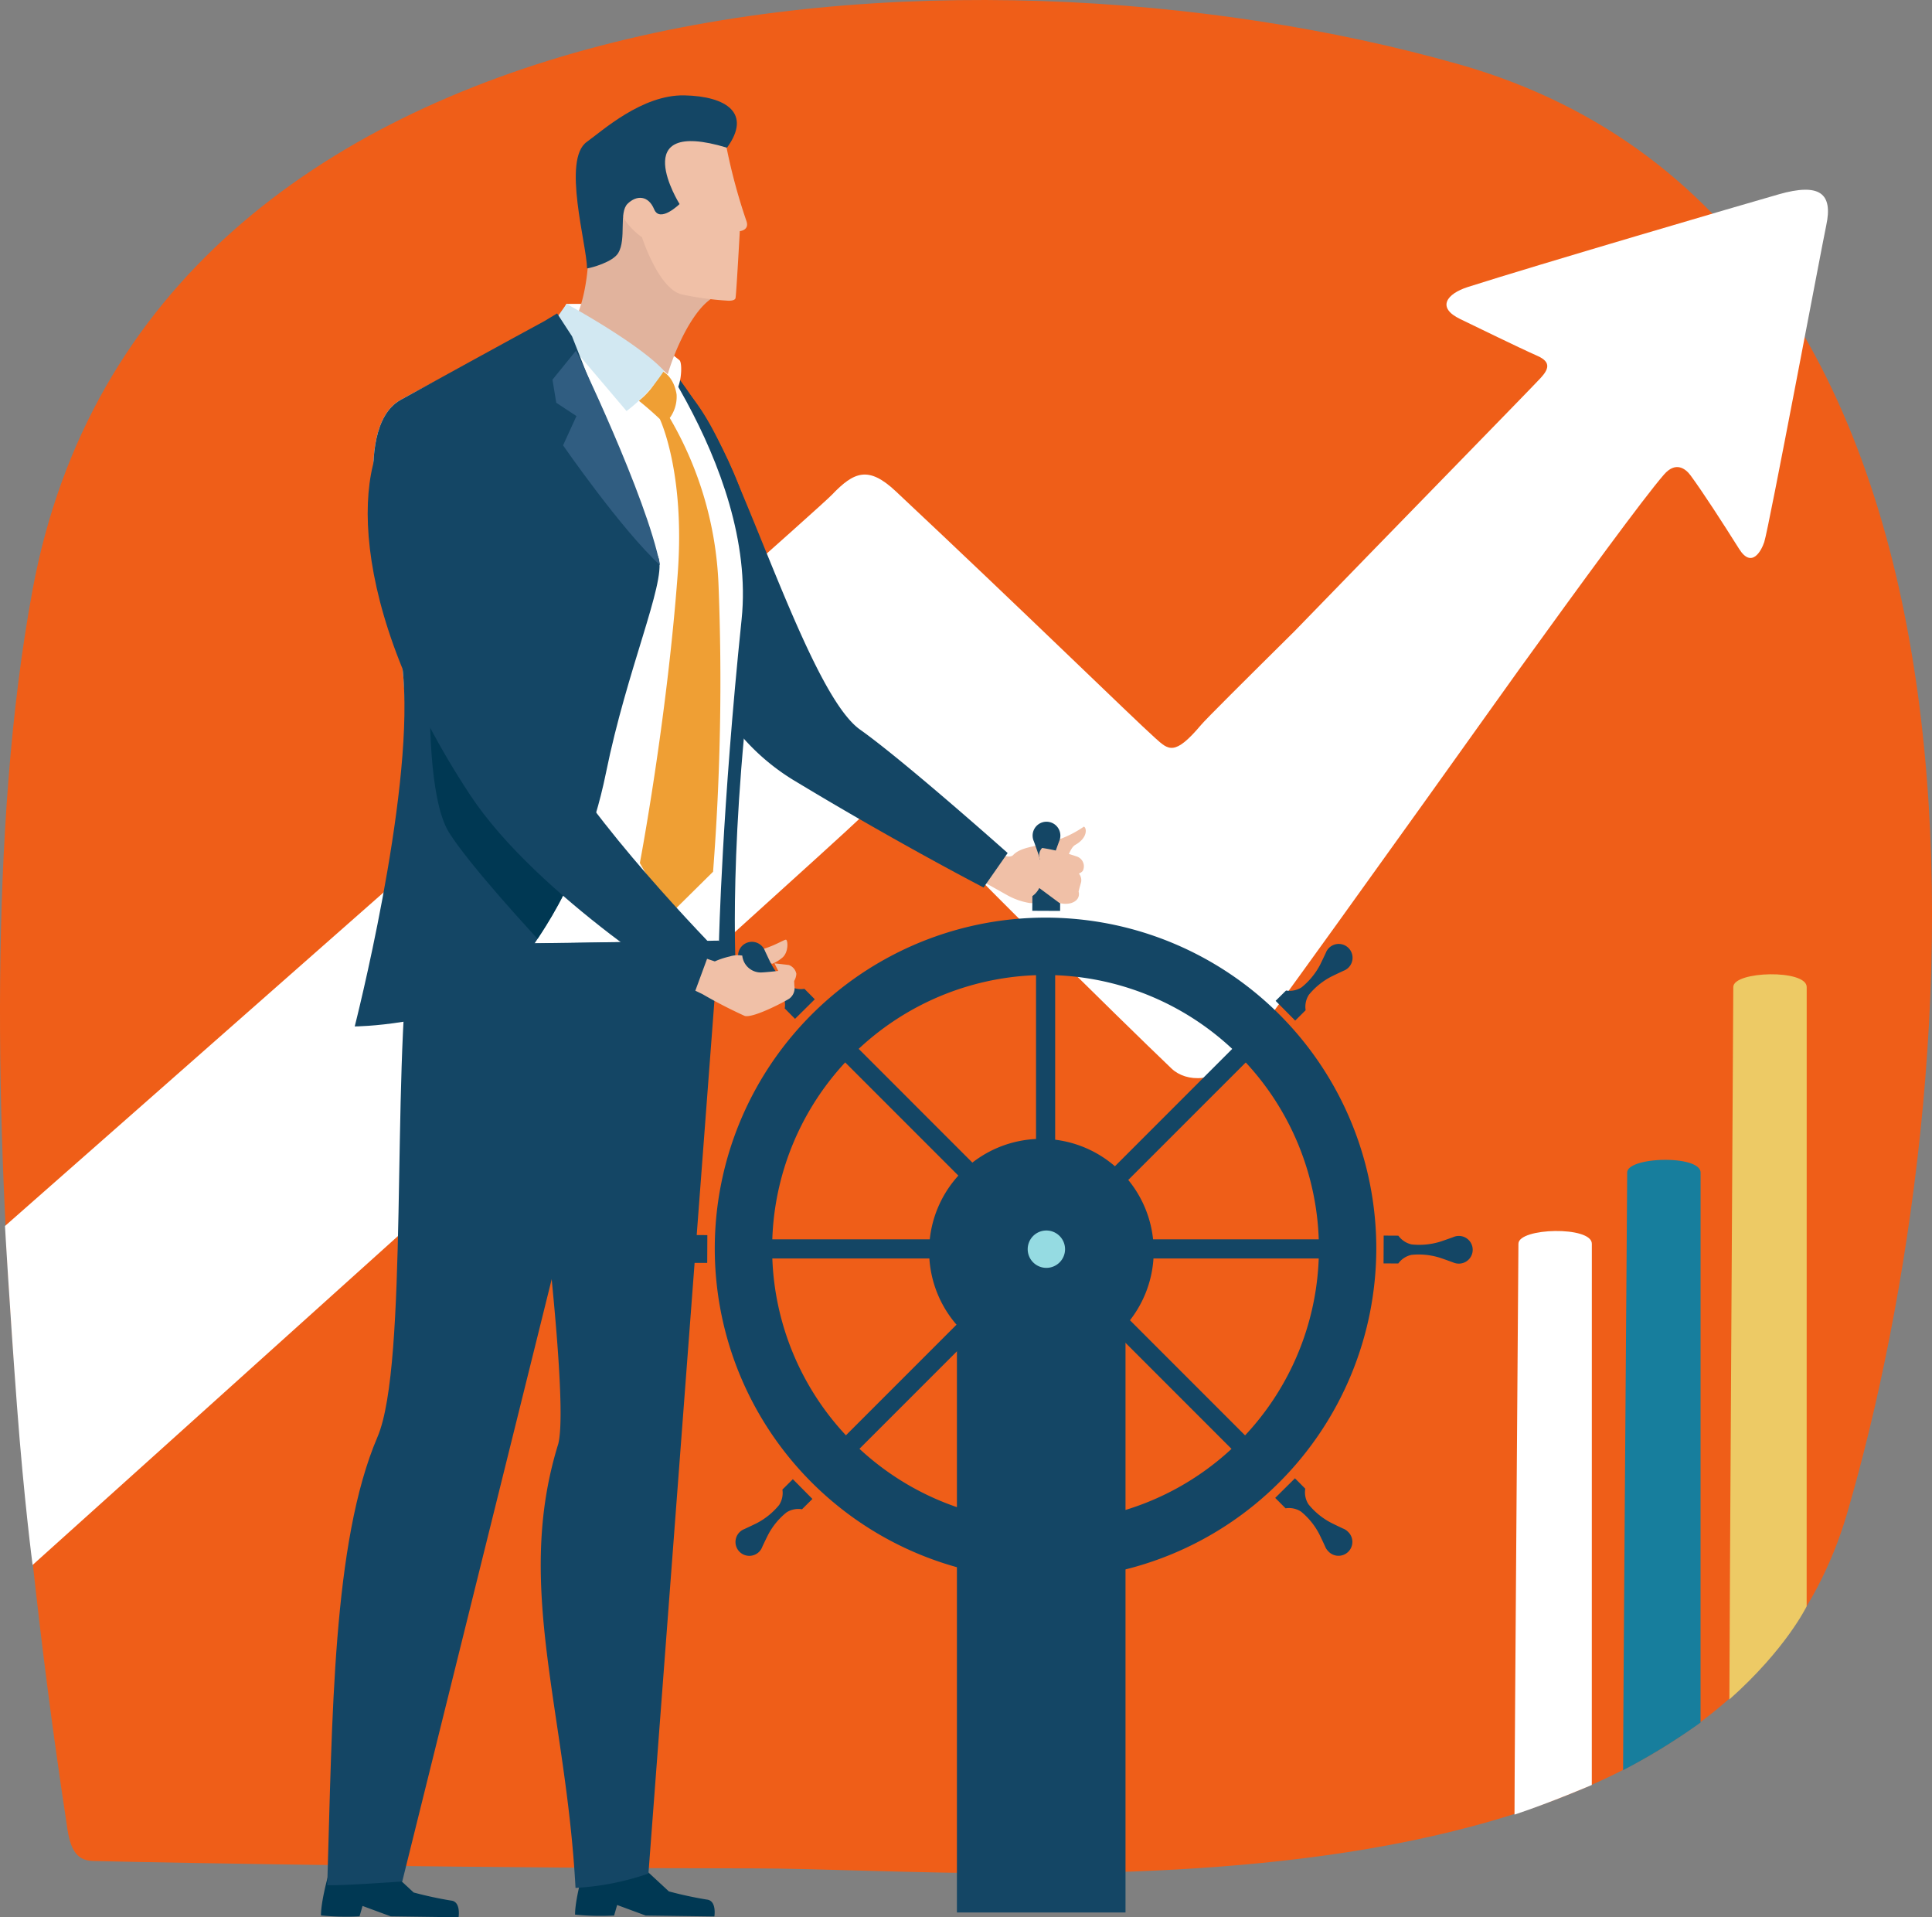<?xml version="1.0" encoding="UTF-8"?>
<svg xmlns="http://www.w3.org/2000/svg" xmlns:xlink="http://www.w3.org/1999/xlink" id="Gruppe_158" data-name="Gruppe 158" width="362.001" height="359.153" viewBox="0 0 362.001 359.153">
  <rect x="0" y="0" width="362.001" height="359.153" fill="#808080" stroke="none"/>
  <defs>
    <clipPath id="clip-path">
      <rect id="Rechteck_134" data-name="Rechteck 134" width="362.001" height="359.153" fill="none"></rect>
    </clipPath>
  </defs>
  <g id="Gruppe_157" data-name="Gruppe 157" clip-path="url(#clip-path)">
    <path id="Pfad_1437" data-name="Pfad 1437" d="M17.459,348.614c16.8.4,74.828,1.383,123.741,1.383,47.011,0,181.341,14.092,204.9-66.525,23.026-78.806,36.489-240.394-72.734-271.422C179.879-14.508,27.207-3.566,6.091,110.551c-16.568,89.542,5.849,226.925,6.44,231.41s1.784,6.578,4.928,6.653" transform="translate(0 0)" fill="#ef5e18"></path>
    <path id="Pfad_1438" data-name="Pfad 1438" d="M333.939,60.961c-6.026,1.713-45.424,13.261-58.271,17.367-3.933,1.256-5.923,3.847-1.4,6.014,3.185,1.523,10.62,5.186,14.479,6.9,2.6,1.157,2.033,2.523.593,4.1-1.714,1.876-26.636,27.355-46.143,47.467-9.436,9.342-16.551,16.413-17.52,17.564-4.96,5.89-6.1,4.67-8.582,2.441-4.326-3.878-24.763-23.867-48.63-46.244-5.1-4.781-7.811-3.653-11.951.683C152.6,121.359,1.579,254.224,1.579,254.224s.83,14.755,2.242,33.634c1.331,17.79,2.932,29.864,2.932,29.864S157.08,182.526,161.644,177.964c2.957-2.957,6.029-6.4,9.907-1.927,6.547,7.553,39.163,39.692,48.61,48.693,2.75,2.618,8.44,2.785,12.83-2.239,2.208-2.527,28.973-39.83,52.15-72.325,11.94-16.542,23.4-32.226,27.279-36.7,2.185-2.522,4.033-1.159,5.013.183,2.383,3.261,5.9,8.7,9.073,13.739,2.362,3.75,4.17.347,4.712-1.3.84-2.551,10.834-55.689,11.61-59.3,1.3-6.04-1.242-8-8.888-5.832" transform="translate(-0.645 -24.561)" fill="#fff"></path>
    <path id="Pfad_1439" data-name="Pfad 1439" d="M313.321,266.64s2.553,1.386,3.358.544c2.214-2.326,7.1-1.1,13.248-5.321.51.131.856,2.033-1.609,3.416-.648.366-1.055,1.448-1.28,1.888-4.023-1.554-2.286,2.172-2.286,2.172a15.092,15.092,0,0,1,4.416-.157c1.627.347-10.343,1.781-2.848,6.737a48.575,48.575,0,0,1-6.5.255,12.906,12.906,0,0,1-4.36-1.54l-5.039-2.823Z" transform="translate(-126.849 -107.007)" fill="#f0c0a7"></path>
    <path id="Pfad_1440" data-name="Pfad 1440" d="M235.587,300.405s2.017-.448,3.992-1.089c2.238-.725,3.763-1.756,3.992-1.632.365.233.45,2.444-.773,3.4a7.138,7.138,0,0,1-1.819,1.1Z" transform="translate(-96.27 -121.641)" fill="#f0c0a7"></path>
    <path id="Pfad_1441" data-name="Pfad 1441" d="M288.451,414.631a61.975,61.975,0,1,1,61.974-61.975,62.045,62.045,0,0,1-61.974,61.975m0-113.2a51.224,51.224,0,1,0,51.223,51.223,51.282,51.282,0,0,0-51.223-51.223" transform="translate(-92.547 -118.784)" fill="#144665"></path>
    <path id="Pfad_1442" data-name="Pfad 1442" d="M209.834,391.208a4.175,4.175,0,0,1-2.484,1.611,13.382,13.382,0,0,1-5.455-.584c-1.161-.4-2.336-.836-2.336-.836a2.653,2.653,0,0,0-1.04-.226,2.6,2.6,0,0,0-.021,5.193,2.525,2.525,0,0,0,1.073-.236c.123-.043,1.215-.441,2.31-.808a13.314,13.314,0,0,1,5.465-.545,4.116,4.116,0,0,1,2.468,1.629v.012l2.755.009.024-5.209-2.755-.014Z" transform="translate(-80.057 -159.848)" fill="#144665"></path>
    <path id="Pfad_1443" data-name="Pfad 1443" d="M441.138,396.621a4.141,4.141,0,0,1,2.482-1.613,13.3,13.3,0,0,1,5.455.588c1.166.4,2.338.833,2.338.833a2.646,2.646,0,0,0,1.044.222,2.594,2.594,0,1,0-1.05-4.953c-.13.046-1.221.442-2.313.81a13.385,13.385,0,0,1-5.465.545,4.175,4.175,0,0,1-2.472-1.628v-.009L438.4,391.4l-.024,5.213,2.758.009Z" transform="translate(-179.138 -159.941)" fill="#144665"></path>
    <rect id="Rechteck_130" data-name="Rechteck 130" width="106.035" height="3.584" transform="translate(142.724 232.16)" fill="#144665"></rect>
    <path id="Pfad_1444" data-name="Pfad 1444" d="M241.826,470.5a4.147,4.147,0,0,1-.616,2.9,13.433,13.433,0,0,1-4.267,3.444c-1.1.536-2.244,1.063-2.244,1.063a2.594,2.594,0,1,0,2.759,4.262,2.576,2.576,0,0,0,.593-.928c.056-.119.545-1.17,1.061-2.2a13.3,13.3,0,0,1,3.479-4.253,4.138,4.138,0,0,1,2.9-.594l.009.006,1.951-1.939-3.667-3.7-1.956,1.943Z" transform="translate(-95.227 -191.471)" fill="#144665"></path>
    <path id="Pfad_1445" data-name="Pfad 1445" d="M409.8,311.433a4.148,4.148,0,0,1,.61-2.9,13.372,13.372,0,0,1,4.279-3.442c1.106-.54,2.238-1.062,2.238-1.062a2.594,2.594,0,1,0-2.76-4.26,2.561,2.561,0,0,0-.585.919c-.063.122-.552,1.173-1.062,2.211a13.485,13.485,0,0,1-3.484,4.249,4.168,4.168,0,0,1-2.9.595l-.005-.007-1.956,1.936,3.666,3.7,1.96-1.941Z" transform="translate(-165.161 -122.189)" fill="#144665"></path>
    <path id="Pfad_1446" data-name="Pfad 1446" d="M343.022,332.929l-74.984,74.977-2.53-2.533,74.976-74.978Z" transform="translate(-108.497 -135.012)" fill="#144665"></path>
    <path id="Pfad_1447" data-name="Pfad 1447" d="M326.888,504.235a4.137,4.137,0,0,1,1.608,2.481,13.381,13.381,0,0,1-.58,5.456c-.4,1.158-.837,2.336-.837,2.336a2.74,2.74,0,0,0-.226,1.038,2.6,2.6,0,0,0,5.2.023,2.543,2.543,0,0,0-.24-1.073c-.047-.123-.442-1.218-.808-2.31a13.343,13.343,0,0,1-.549-5.461,4.16,4.16,0,0,1,1.63-2.474h.009l.012-2.753-5.21-.023-.012,2.756Z" transform="translate(-133.564 -204.922)" fill="#233259"></path>
    <path id="Pfad_1448" data-name="Pfad 1448" d="M332.3,274.262a4.141,4.141,0,0,1-1.614-2.481,13.367,13.367,0,0,1,.588-5.455c.4-1.166.834-2.336.834-2.336a2.6,2.6,0,1,0-4.968-1.059,2.646,2.646,0,0,0,.237,1.067c.046.128.439,1.218.815,2.312a13.429,13.429,0,0,1,.539,5.464,4.172,4.172,0,0,1-1.628,2.47h-.008L327.081,277l5.211.024.012-2.76Z" transform="translate(-133.658 -106.386)" fill="#144665"></path>
    <rect id="Rechteck_131" data-name="Rechteck 131" width="3.586" height="106.033" transform="translate(194.122 181.24)" fill="#144665"></rect>
    <path id="Pfad_1449" data-name="Pfad 1449" d="M405.981,473.906a4.142,4.142,0,0,1,2.9.618,13.27,13.27,0,0,1,3.442,4.271c.543,1.1,1.062,2.242,1.062,2.242a2.705,2.705,0,0,0,.575.894,2.6,2.6,0,1,0,3.688-3.656,2.5,2.5,0,0,0-.925-.59c-.12-.058-1.173-.546-2.206-1.065a13.418,13.418,0,0,1-4.25-3.475,4.148,4.148,0,0,1-.595-2.9l.007-.007-1.939-1.954-3.7,3.671,1.944,1.956Z" transform="translate(-165.103 -191.359)" fill="#144665"></path>
    <path id="Pfad_1450" data-name="Pfad 1450" d="M246.3,307.161a4.13,4.13,0,0,1-2.9-.609,13.391,13.391,0,0,1-3.443-4.277c-.539-1.106-1.062-2.239-1.062-2.239a2.608,2.608,0,0,0-.584-.9,2.593,2.593,0,1,0-2.755,4.244c.123.06,1.172.55,2.206,1.061a13.4,13.4,0,0,1,4.247,3.481,4.134,4.134,0,0,1,.6,2.9l-.006.005,1.933,1.959,3.706-3.669L246.3,307.16Z" transform="translate(-95.572 -121.926)" fill="#144665"></path>
    <rect id="Rechteck_132" data-name="Rechteck 132" width="3.583" height="106.032" transform="translate(157.349 198.007) rotate(-44.998)" fill="#144665"></rect>
    <rect id="Rechteck_133" data-name="Rechteck 133" width="31.589" height="127.011" transform="translate(179.299 231.246)" fill="#144665"></rect>
    <path id="Pfad_1451" data-name="Pfad 1451" d="M336.472,381.8a21.039,21.039,0,1,1-21.038-21.04,21.035,21.035,0,0,1,21.038,21.04" transform="translate(-120.3 -147.42)" fill="#144665"></path>
    <path id="Pfad_1452" data-name="Pfad 1452" d="M332.619,393.286a3.5,3.5,0,1,1-3.5-3.5,3.507,3.507,0,0,1,3.5,3.5" transform="translate(-133.058 -159.281)" fill="#95dbe2"></path>
    <path id="Pfad_1453" data-name="Pfad 1453" d="M332.07,278.91a4.143,4.143,0,0,0,2.177.031c1.937-.612,1.422-2.147,1.422-2.147s.035-.255.4-1.532a1.945,1.945,0,0,0-.339-1.855s.739-.284.827-.762a1.927,1.927,0,0,0-1.159-2.414,38.127,38.127,0,0,0-6.561-1.624,2.036,2.036,0,0,0-.425,2.138,2.5,2.5,0,0,0-1.059,1.12,2.652,2.652,0,0,0-.423,2.147,5.021,5.021,0,0,0,1.27,2.027Z" transform="translate(-133.569 -109.763)" fill="#f0c0a7"></path>
    <path id="Pfad_1454" data-name="Pfad 1454" d="M479.864,499.272c0-10.6.736-103.926.736-106.937s13.755-3.363,13.755,0-.008,101.381-.008,101.381-7.556,3.253-14.484,5.556" transform="translate(-196.09 -159.345)" fill="#fff"></path>
    <path id="Pfad_1455" data-name="Pfad 1455" d="M514.282,481.735c0-11.412.758-108.923.758-111.934s13.755-3.365,13.755,0-.007,103.015-.007,103.015a116.405,116.405,0,0,1-14.506,8.92" transform="translate(-210.155 -150.137)" fill="#177e9d"></path>
    <path id="Pfad_1456" data-name="Pfad 1456" d="M562.427,427.007s.008-112.64.008-116-13.754-3.01-13.754,0c0,2.914-.733,123.2-.733,133.45,10.647-9.462,14.479-17.445,14.479-17.445" transform="translate(-223.912 -126.109)" fill="#edca65"></path>
    <path id="Pfad_1457" data-name="Pfad 1457" d="M184.127,590.312s-1.923,6.309-1.923,9.572a47.882,47.882,0,0,0,7.317.171l.569-1.973,5.346,1.973,12.873.174s.486-2.993-1.428-3.166a72.361,72.361,0,0,1-7.1-1.532l-4.7-4.349Z" transform="translate(-74.455 -241.224)" fill="#003853"></path>
    <path id="Pfad_1458" data-name="Pfad 1458" d="M103.6,590.769s-1.9,6.231-1.9,9.454a47.194,47.194,0,0,0,7.226.169l.562-1.948,5.28,1.948,12.715.172s.479-2.956-1.41-3.127a71.571,71.571,0,0,1-7.008-1.513l-4.64-4.3Z" transform="translate(-41.56 -241.41)" fill="#003853"></path>
    <path id="Pfad_1459" data-name="Pfad 1459" d="M209.864,127.228c7.95,13.409,19.39,51.478,28.618,58.016,8.3,5.88,27.645,23.114,27.645,23.114l-4.51,6.462s-16.222-8.381-35.655-20.141a41.265,41.265,0,0,1-14.948-15.919s-31-60.168-19.061-58.089c5.488.956,9.335-7.924,17.912,6.557" transform="translate(-77.32 -48.563)" fill="#144665"></path>
    <path id="Pfad_1460" data-name="Pfad 1460" d="M192.177,221.8s-1.659-25.344,3.988-66c4.026-29-22.814-55.2-22.814-55.2l-12.6-4.41s-22.109,25.073-26.179,53.189c-2.49,17.219-1.63,48.307-1.63,48.307l1.366,25.008Z" transform="translate(-54.265 -39.306)" fill="#144665"></path>
    <path id="Pfad_1461" data-name="Pfad 1461" d="M188.982,215.253s.559-24.875,4.237-60.273c3.031-29.12-22.881-59.7-22.881-59.7l-6.762,5.889s-24.938,19.72-29.009,47.835c-2.489,17.219-1.629,48.307-1.629,48.307l.165,22.106Z" transform="translate(-54.265 -38.937)" fill="#fff"></path>
    <path id="Pfad_1462" data-name="Pfad 1462" d="M125.324,216.223s.331-27.118-1.407-49.724c-1.931-23.959-6.161-28.215-5.6-35.939-.277-5.221,0-13.519,5.115-16.337,20.489-11.29,28.5-12.742,28.5-12.742l2.508-5.218h3.918A75.758,75.758,0,0,1,175.616,106.8c.628.48.406,4.915-.887,6.061,10.648,19.42,4.165,67.556,1.158,86.969-1.156,7.48-1.013,12.463-1.305,17.824-13.093,6.855-49.258-1.429-49.258-1.429" transform="translate(-48.317 -39.337)" fill="#fff"></path>
    <path id="Pfad_1463" data-name="Pfad 1463" d="M187.576,472.723a49.914,49.914,0,0,1-13.662,2.688c-1.789-33.244-11.49-56.6-3.235-83.167,2.821-11.072-8.975-93.724-8.975-93.724l39.086-.561Z" transform="translate(-66.078 -121.757)" fill="#144665"></path>
    <path id="Pfad_1464" data-name="Pfad 1464" d="M161.428,298.341,117.742,474.358s-11.3.827-14.055.7c.972-31.226.946-64.206,9.413-83.964,5.82-13.579,2.635-67.553,6.151-92.5,21.1.318,42.177-.261,42.177-.261" transform="translate(-42.37 -121.913)" fill="#144665"></path>
    <path id="Pfad_1465" data-name="Pfad 1465" d="M206.652,117.431s2.285.853,2.839,4.451a6.76,6.76,0,0,1-1.281,4.4,66.99,66.99,0,0,1,9.129,31.084,463.035,463.035,0,0,1-1.014,53.919l-8.174,8.08-5.544-9.709s5.064-26.679,7.1-54.262c1.4-19.053-3.358-28.905-3.358-28.905s-1.706-1.652-3.928-3.427a13.96,13.96,0,0,0,4.234-5.626" transform="translate(-82.716 -47.987)" fill="#ef9f34"></path>
    <path id="Pfad_1466" data-name="Pfad 1466" d="M210.207,80.1c-3.9-.321-8.41,7.866-10.511,14.871a58.061,58.061,0,0,0-17.183-10.629c1.789-3.685,2.187-9.32,2.187-9.32s18.514-35.035,25.507,5.079" transform="translate(-74.582 -24.868)" fill="#e1b39d"></path>
    <path id="Pfad_1467" data-name="Pfad 1467" d="M202.916,51.6s-2.6-4.5-5.625-.6,3.288,8.225,3.288,8.225,3.1,9.7,7.479,10.705a57.635,57.635,0,0,0,8.693,1.178c.453.014,1.2-.038,1.344-.469s.808-12.565.808-12.565,1.833-.156,1.252-1.862A108.668,108.668,0,0,1,216.4,42.312s-7.449-8.616-10.49-5.458S202.916,51.6,202.916,51.6" transform="translate(-80.286 -14.775)" fill="#f0c0a7"></path>
    <path id="Pfad_1468" data-name="Pfad 1468" d="M201.876,50.572s-3.671,3.6-4.759.977-3.292-2.681-4.975-1.035-.183,6.582-1.743,9.216c-1.02,1.723-5.08,2.8-5.856,2.9-.04-4.484-4.7-20.391-.048-23.7,2.879-2.048,10.359-8.885,18.289-8.718s12.656,3.371,7.985,9.8c-19.087-5.759-8.892,10.552-8.892,10.552" transform="translate(-74.549 -12.346)" fill="#144665"></path>
    <path id="Pfad_1469" data-name="Pfad 1469" d="M177.7,96.264,175.076,100l13.86,16.337a29.63,29.63,0,0,0,7.022-7.54c-4.731-5.174-18.258-12.529-18.258-12.529" transform="translate(-71.543 -39.337)" fill="#d2e8f2"></path>
    <path id="Pfad_1470" data-name="Pfad 1470" d="M112.392,232.851s10.873-42.515,9.135-65.121c-1.931-23.959-6.161-28.215-5.6-35.939-.277-5.221,0-13.519,5.115-16.338,20.49-11.29,26.93-14.756,26.93-14.756l2.342-1.42,2.8,4.3s15.3,38.707,16.269,41.7c1.183,4.731-5.989,20.745-9.9,40-4.733,23.279-15.969,34.515-18.871,40.644-13.095,6.855-28.216,6.925-28.216,6.925" transform="translate(-45.928 -40.568)" fill="#144665"></path>
    <path id="Pfad_1471" data-name="Pfad 1471" d="M136.255,222.7s-.394,17.937,3.548,24.246,16.6,19.922,16.6,19.922,4.915-7.06,7.011-13.293c1.69-5.032-27.154-30.874-27.154-30.874" transform="translate(-55.675 -91.004)" fill="#003853"></path>
    <path id="Pfad_1472" data-name="Pfad 1472" d="M195.2,151.257c-7.31-6.749-18.164-22.442-18.164-22.442l2.509-5.487-3.783-2.488-.71-4.326,4.409-5.437s13.269,27.385,15.739,40.18" transform="translate(-71.535 -45.39)" fill="#305d81"></path>
    <path id="Pfad_1473" data-name="Pfad 1473" d="M139.487,145.857c5.056,14.741,2.716,32.728,12.31,48.981s31.861,38.585,31.861,38.585l-5.058,6.8s-30.281-18.633-42.842-37.644c-23.8-36.016-21.96-63.676-13.494-70.722,5.307-1.684,11.765-1.922,17.223,14" transform="translate(-47.607 -53.569)" fill="#144665"></path>
    <path id="Pfad_1474" data-name="Pfad 1474" d="M226.68,302.835a14.833,14.833,0,0,0-2.721.907l-1.452-.484-2.2,5.973,1.328.636a89.01,89.01,0,0,0,7.954,4.1c1.769.386,7.846-2.9,8.348-3.268a2.438,2.438,0,0,0,.928-2.391c-.023-.465-.037-.889-.037-.889a3.032,3.032,0,0,0,.408-1.361,2.2,2.2,0,0,0-1.383-1.632c-.079-.028-2.723-.318-2.723-.318l.72,1.417s-2.669.313-3.416.29a3.509,3.509,0,0,1-3.329-3.158,4.949,4.949,0,0,0-2.419.182" transform="translate(-90.024 -123.646)" fill="#f0c0a7"></path>
  </g>
</svg>
